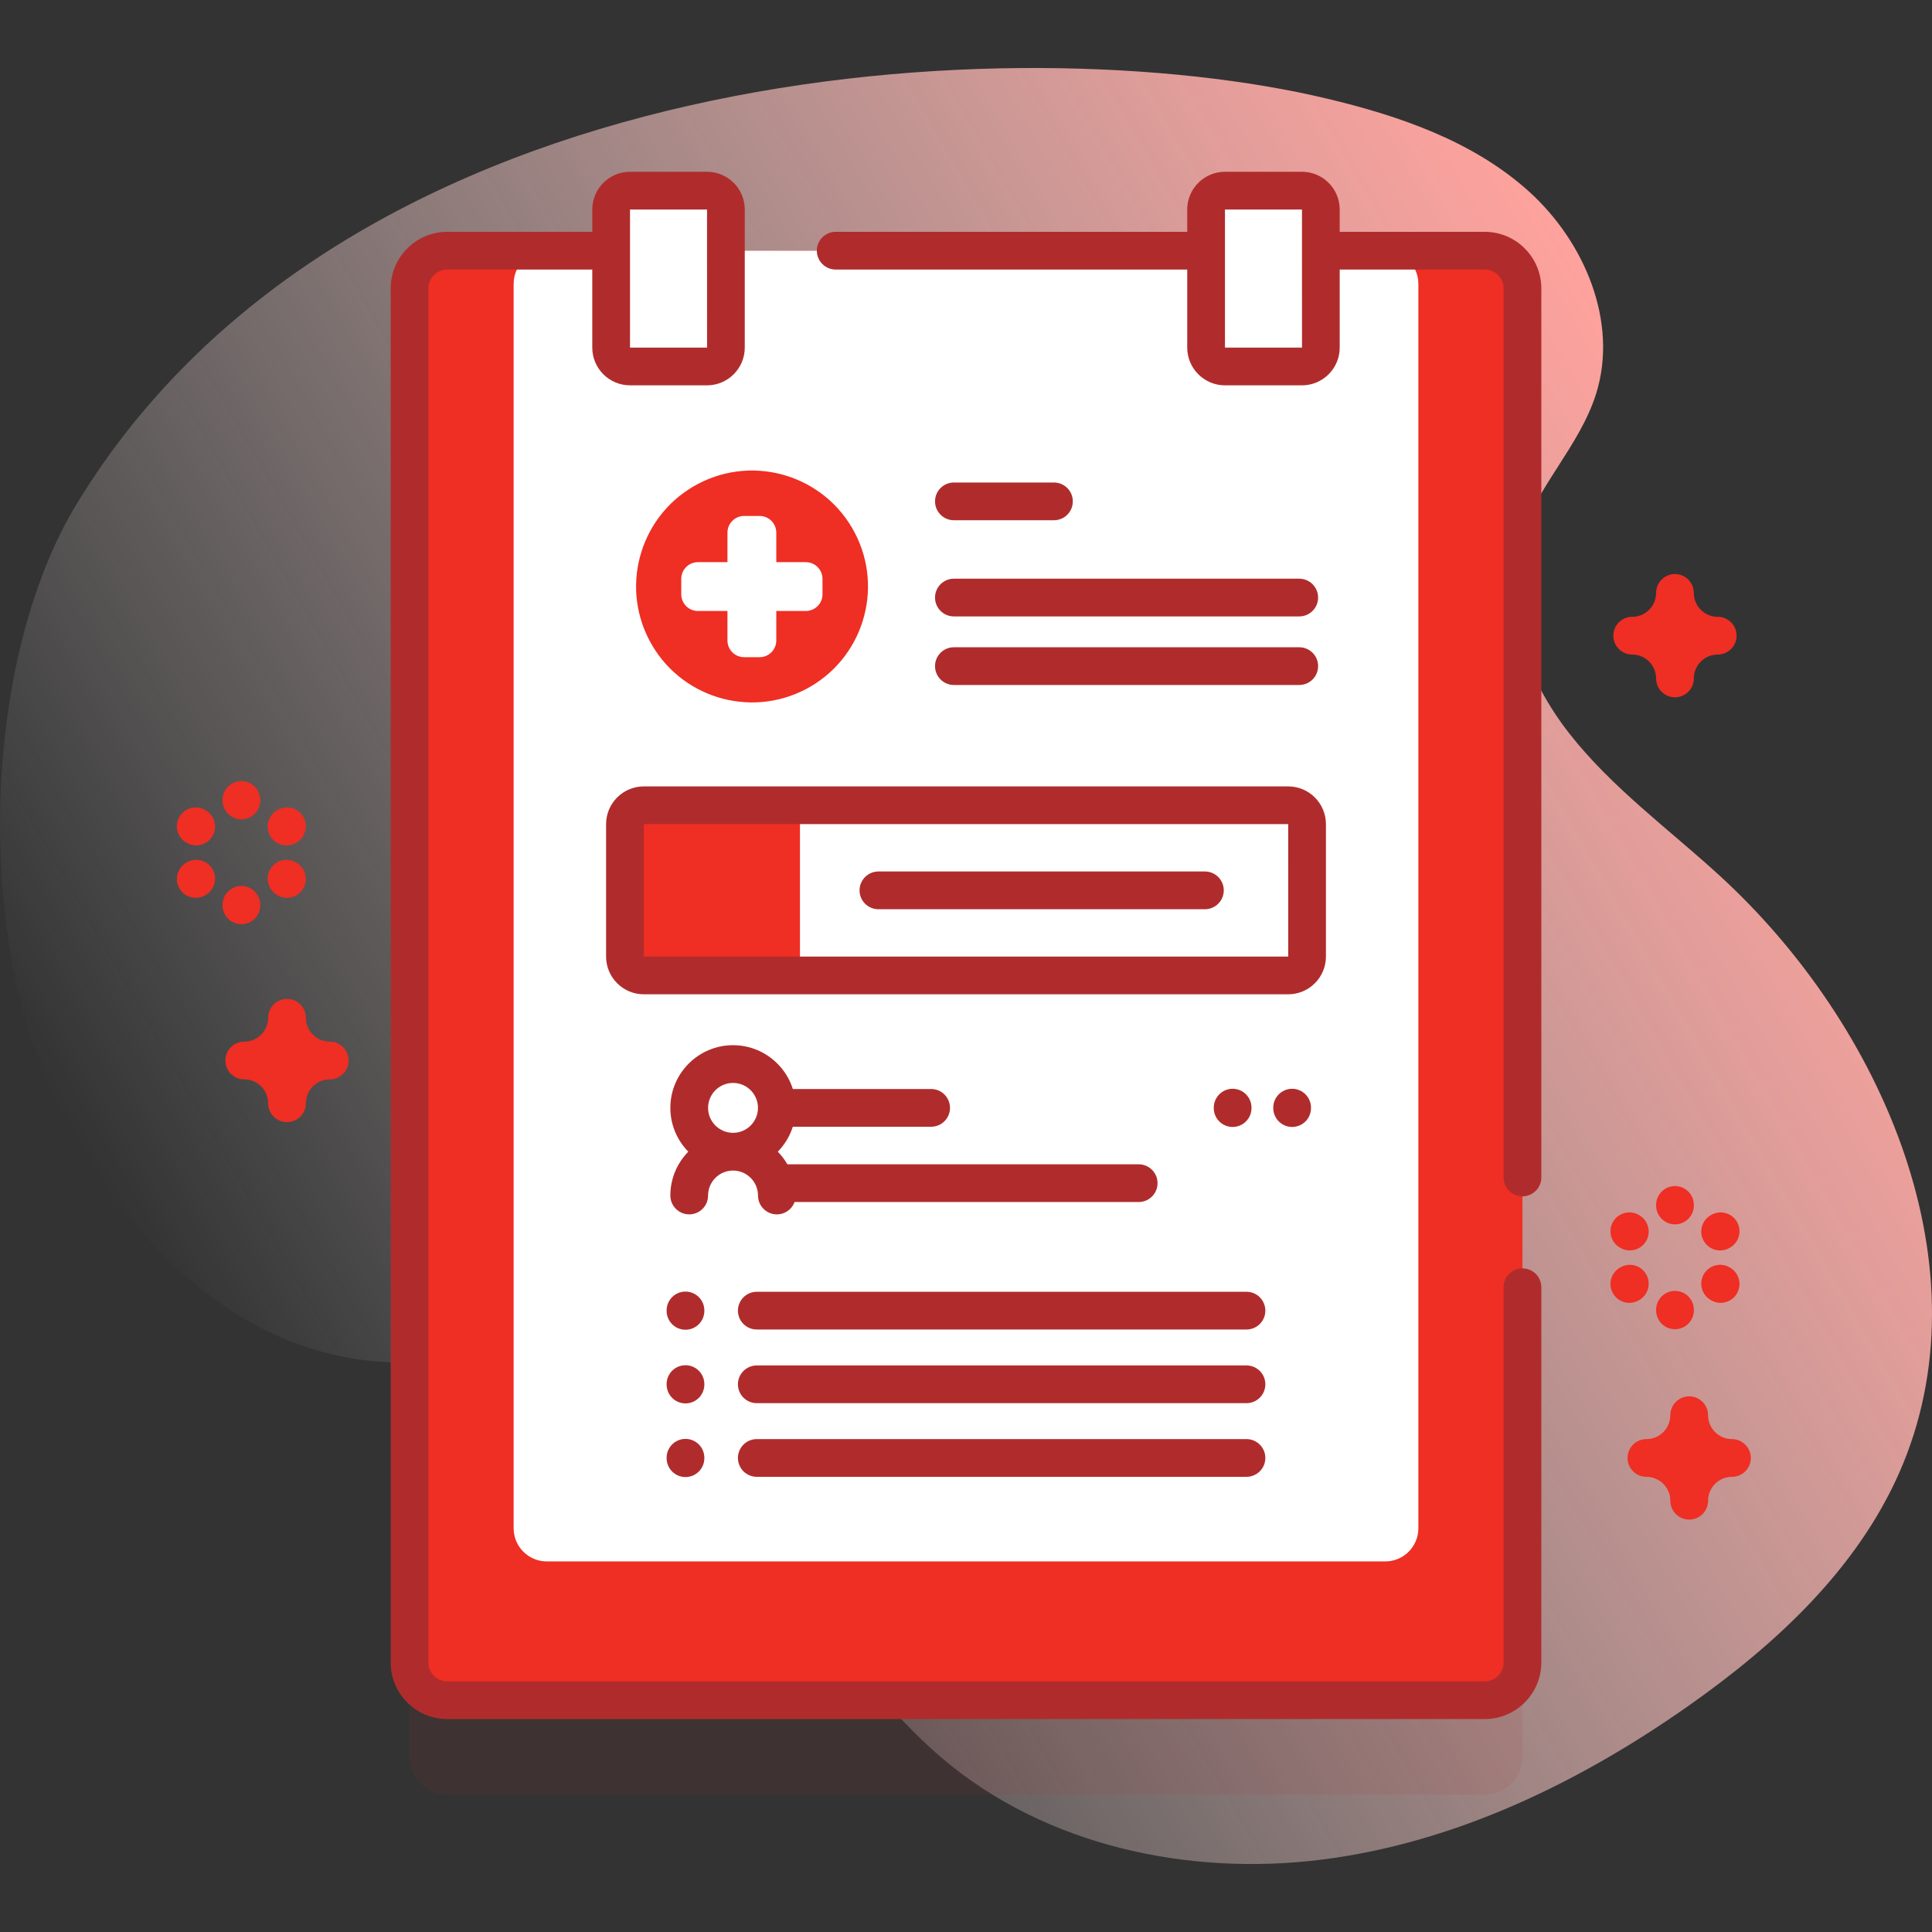 <svg width="100" height="100" viewBox="0 0 100 100" fill="none" xmlns="http://www.w3.org/2000/svg">
<rect x="0" y="0" width="100" height="100" fill="#333333" stroke="none"/>
<g clip-path="url(#clip0_344_3702)">
<path d="M3.972 26.077C-0.709 33.772 -1.202 47.095 2.227 55.424C5.23 62.719 11.204 69.566 19.047 70.424C21.931 70.74 24.878 70.224 27.733 70.744C37.549 72.531 41.2 84.629 48.828 91.059C54.137 95.534 61.504 97.118 68.394 96.256C75.284 95.394 81.734 92.279 87.412 88.282C91.896 85.127 96.091 81.247 98.304 76.23C102.941 65.715 97.486 53.086 89.01 45.324C86.37 42.907 83.427 40.775 81.221 37.956C79.016 35.137 77.612 31.375 78.663 27.953C79.501 25.223 81.758 23.107 82.614 20.382C83.777 16.674 82.021 12.515 79.137 9.91C76.252 7.306 72.436 5.996 68.655 5.098C52.815 1.332 18.104 2.847 3.972 26.077Z" fill="url(#paint0_linear_344_3702)"/>
<path opacity="0.1" d="M76.849 92.885H23.15C22.072 92.885 21.197 92.01 21.197 90.932V19.811C21.197 18.733 22.072 17.858 23.15 17.858H76.849C77.928 17.858 78.802 18.733 78.802 19.811V90.932C78.802 92.01 77.928 92.885 76.849 92.885Z" fill="#B02C2C"/>
<path d="M76.849 88.002H23.15C22.072 88.002 21.197 87.128 21.197 86.049V14.929C21.197 13.85 22.072 12.976 23.15 12.976H76.849C77.928 12.976 78.802 13.85 78.802 14.929V86.049C78.802 87.128 77.928 88.002 76.849 88.002Z" fill="#EF2E24"/>
<path d="M71.699 80.819H28.301C27.354 80.819 26.586 80.051 26.586 79.104V14.69C26.586 13.743 27.354 12.976 28.301 12.976H71.699C72.646 12.976 73.414 13.743 73.414 14.69V79.104C73.414 80.051 72.646 80.819 71.699 80.819Z" fill="white"/>
<path d="M76.849 88.979H23.15C21.535 88.979 20.221 87.665 20.221 86.049V14.929C20.221 13.313 21.535 11.999 23.15 11.999H31.632C32.172 11.999 32.609 12.436 32.609 12.976C32.609 13.515 32.172 13.952 31.632 13.952H23.15C22.612 13.952 22.174 14.39 22.174 14.929V86.049C22.174 86.588 22.612 87.026 23.15 87.026H76.849C77.388 87.026 77.826 86.588 77.826 86.049V66.628C77.826 66.089 78.263 65.652 78.802 65.652C79.342 65.652 79.779 66.089 79.779 66.628V86.049C79.779 87.665 78.465 88.979 76.849 88.979Z" fill="#B02C2C"/>
<path d="M61.452 13.952H43.256C42.717 13.952 42.279 13.515 42.279 12.976C42.279 12.436 42.717 11.999 43.256 11.999H61.452C61.992 11.999 62.429 12.436 62.429 12.976C62.429 13.515 61.992 13.952 61.452 13.952Z" fill="#B02C2C"/>
<path d="M78.803 61.921C78.263 61.921 77.826 61.484 77.826 60.945V14.929C77.826 14.39 77.388 13.952 76.85 13.952H68.834C68.294 13.952 67.857 13.515 67.857 12.976C67.857 12.436 68.294 11.999 68.834 11.999H76.85C78.465 11.999 79.779 13.313 79.779 14.929V60.945C79.779 61.484 79.342 61.921 78.803 61.921Z" fill="#B02C2C"/>
<path d="M36.595 18.968H32.609C32.07 18.968 31.633 18.531 31.633 17.992V10.844C31.633 10.304 32.07 9.867 32.609 9.867H36.595C37.135 9.867 37.572 10.304 37.572 10.844V17.992C37.572 18.531 37.135 18.968 36.595 18.968Z" fill="white"/>
<path d="M36.596 19.945H32.609C31.532 19.945 30.656 19.069 30.656 17.992V10.844C30.656 9.767 31.532 8.891 32.609 8.891H36.596C37.672 8.891 38.549 9.767 38.549 10.844V17.992C38.549 19.069 37.672 19.945 36.596 19.945ZM32.609 10.844V17.992H36.597L36.596 10.844H32.609Z" fill="#B02C2C"/>
<path d="M67.39 18.968H63.404C62.865 18.968 62.428 18.531 62.428 17.992V10.844C62.428 10.304 62.865 9.867 63.404 9.867H67.39C67.93 9.867 68.367 10.304 68.367 10.844V17.992C68.367 18.531 67.93 18.968 67.39 18.968Z" fill="white"/>
<path d="M67.39 19.945H63.404C62.327 19.945 61.451 19.069 61.451 17.992V10.844C61.451 9.767 62.327 8.891 63.404 8.891H67.39C68.467 8.891 69.343 9.767 69.343 10.844V17.992C69.343 19.069 68.467 19.945 67.39 19.945ZM63.404 10.844V17.992H67.392L67.39 10.844H63.404Z" fill="#B02C2C"/>
<path d="M41.709 35.672C44.645 34.134 45.779 30.508 44.241 27.572C42.704 24.637 39.078 23.503 36.142 25.04C33.206 26.578 32.072 30.204 33.61 33.14C35.148 36.076 38.774 37.209 41.709 35.672Z" fill="#EF2E24"/>
<path d="M41.708 29.097H40.181V27.569C40.181 27.093 39.794 26.706 39.317 26.706H38.516C38.039 26.706 37.653 27.093 37.653 27.569V29.097H36.125C35.648 29.097 35.262 29.484 35.262 29.96V30.762C35.262 31.238 35.648 31.625 36.125 31.625H37.653V33.153C37.653 33.63 38.039 34.016 38.516 34.016H39.317C39.794 34.016 40.181 33.63 40.181 33.153V31.625H41.708C42.185 31.625 42.572 31.238 42.572 30.762V29.96C42.572 29.484 42.185 29.097 41.708 29.097Z" fill="white"/>
<path d="M67.248 31.906H49.373C48.834 31.906 48.397 31.469 48.397 30.93C48.397 30.39 48.834 29.953 49.373 29.953H67.248C67.787 29.953 68.225 30.39 68.225 30.93C68.225 31.469 67.787 31.906 67.248 31.906Z" fill="#B02C2C"/>
<path d="M67.248 35.455H49.373C48.834 35.455 48.397 35.018 48.397 34.478C48.397 33.939 48.834 33.502 49.373 33.502H67.248C67.787 33.502 68.225 33.939 68.225 34.478C68.225 35.018 67.787 35.455 67.248 35.455Z" fill="#B02C2C"/>
<path d="M54.553 26.928H49.373C48.834 26.928 48.397 26.49 48.397 25.951C48.397 25.412 48.834 24.975 49.373 24.975H54.553C55.092 24.975 55.529 25.412 55.529 25.951C55.529 26.49 55.092 26.928 54.553 26.928Z" fill="#B02C2C"/>
<path d="M66.677 50.489H33.324C32.785 50.489 32.348 50.051 32.348 49.512V42.657C32.348 42.118 32.785 41.681 33.324 41.681H66.677C67.216 41.681 67.654 42.118 67.654 42.657V49.512C67.654 50.051 67.217 50.489 66.677 50.489Z" fill="white"/>
<path d="M41.406 41.681H33.324C32.785 41.681 32.348 42.118 32.348 42.657V49.512C32.348 50.051 32.785 50.489 33.324 50.489H41.406V41.681Z" fill="#EF2E24"/>
<path d="M62.365 47.062H45.467C44.927 47.062 44.49 46.624 44.49 46.085C44.49 45.546 44.927 45.108 45.467 45.108H62.365C62.905 45.108 63.342 45.546 63.342 46.085C63.342 46.624 62.905 47.062 62.365 47.062Z" fill="#B02C2C"/>
<path d="M58.938 60.264H40.348V62.217H58.938C59.477 62.217 59.914 61.779 59.914 61.24C59.914 60.701 59.477 60.264 58.938 60.264Z" fill="#B02C2C"/>
<path d="M48.195 56.367H40.348V58.32H48.195C48.735 58.32 49.172 57.883 49.172 57.344C49.172 56.804 48.735 56.367 48.195 56.367Z" fill="#B02C2C"/>
<path d="M41.187 57.343C41.187 55.554 39.731 54.099 37.942 54.099C36.153 54.099 34.697 55.554 34.697 57.343C34.697 58.226 35.052 59.026 35.626 59.611C35.052 60.197 34.697 60.997 34.697 61.88C34.697 62.419 35.135 62.856 35.674 62.856C36.213 62.856 36.65 62.419 36.65 61.88C36.65 61.167 37.23 60.588 37.942 60.588C38.654 60.588 39.234 61.168 39.234 61.88C39.234 62.419 39.671 62.856 40.21 62.856C40.749 62.856 41.187 62.419 41.187 61.88C41.187 60.997 40.832 60.197 40.258 59.611C40.831 59.026 41.187 58.226 41.187 57.343ZM37.942 56.052C38.654 56.052 39.233 56.631 39.233 57.343C39.233 58.055 38.654 58.635 37.942 58.635C37.23 58.635 36.65 58.055 36.65 57.343C36.65 56.631 37.23 56.052 37.942 56.052Z" fill="#B02C2C"/>
<path d="M64.518 68.815H39.172C38.632 68.815 38.195 68.378 38.195 67.839C38.195 67.3 38.632 66.862 39.172 66.862H64.518C65.057 66.862 65.494 67.3 65.494 67.839C65.494 68.378 65.057 68.815 64.518 68.815Z" fill="#B02C2C"/>
<path d="M35.48 68.827C36.02 68.827 36.457 68.39 36.457 67.851V67.828C36.457 67.289 36.02 66.852 35.48 66.852C34.941 66.852 34.504 67.289 34.504 67.828V67.851C34.504 68.39 34.941 68.827 35.48 68.827Z" fill="#B02C2C"/>
<path d="M66.881 58.331C67.42 58.331 67.857 57.894 67.857 57.355V57.332C67.857 56.793 67.42 56.355 66.881 56.355C66.342 56.355 65.904 56.793 65.904 57.332V57.355C65.904 57.894 66.342 58.331 66.881 58.331Z" fill="#B02C2C"/>
<path d="M63.801 58.331C64.34 58.331 64.777 57.894 64.777 57.355V57.332C64.777 56.793 64.34 56.355 63.801 56.355C63.261 56.355 62.824 56.793 62.824 57.332V57.355C62.824 57.894 63.261 58.331 63.801 58.331Z" fill="#B02C2C"/>
<path d="M64.518 72.628H39.172C38.632 72.628 38.195 72.191 38.195 71.651C38.195 71.112 38.632 70.675 39.172 70.675H64.518C65.057 70.675 65.494 71.112 65.494 71.651C65.494 72.191 65.057 72.628 64.518 72.628Z" fill="#B02C2C"/>
<path d="M35.48 72.64C36.02 72.64 36.457 72.202 36.457 71.663V71.641C36.457 71.101 36.02 70.664 35.48 70.664C34.941 70.664 34.504 71.101 34.504 71.641V71.663C34.504 72.202 34.941 72.64 35.48 72.64Z" fill="#B02C2C"/>
<path d="M64.518 76.44H39.172C38.632 76.44 38.195 76.003 38.195 75.464C38.195 74.925 38.632 74.487 39.172 74.487H64.518C65.057 74.487 65.494 74.925 65.494 75.464C65.494 76.003 65.057 76.44 64.518 76.44Z" fill="#B02C2C"/>
<path d="M35.48 76.452C36.02 76.452 36.457 76.015 36.457 75.476V75.453C36.457 74.914 36.02 74.477 35.48 74.477C34.941 74.477 34.504 74.914 34.504 75.453V75.476C34.504 76.015 34.941 76.452 35.48 76.452Z" fill="#B02C2C"/>
<path d="M12.494 42.41C11.955 42.41 11.518 41.973 11.518 41.434V41.404C11.518 40.865 11.955 40.428 12.494 40.428C13.033 40.428 13.471 40.865 13.471 41.404V41.434C13.471 41.973 13.033 42.41 12.494 42.41Z" fill="#EF2E24"/>
<path d="M12.494 47.837C11.955 47.837 11.518 47.4 11.518 46.86V46.831C11.518 46.292 11.955 45.855 12.494 45.855C13.033 45.855 13.471 46.292 13.471 46.831V46.86C13.471 47.4 13.033 47.837 12.494 47.837Z" fill="#EF2E24"/>
<path d="M10.155 43.759C9.99 43.759 9.823 43.717 9.669 43.629L9.644 43.614C9.177 43.346 9.016 42.748 9.285 42.281C9.553 41.813 10.15 41.652 10.618 41.921L10.643 41.936C11.111 42.205 11.272 42.802 11.003 43.269C10.822 43.583 10.493 43.759 10.155 43.759Z" fill="#EF2E24"/>
<path d="M14.855 46.472C14.69 46.472 14.523 46.431 14.37 46.343L14.345 46.328C13.877 46.06 13.715 45.463 13.983 44.995C14.251 44.527 14.848 44.365 15.316 44.633L15.341 44.648C15.809 44.916 15.971 45.513 15.703 45.981C15.523 46.296 15.193 46.472 14.855 46.472Z" fill="#EF2E24"/>
<path d="M10.132 46.472C9.794 46.472 9.465 46.296 9.285 45.982C9.016 45.515 9.177 44.918 9.644 44.649L9.669 44.634C10.137 44.365 10.734 44.526 11.003 44.994C11.272 45.461 11.111 46.058 10.643 46.327L10.618 46.342C10.465 46.43 10.297 46.472 10.132 46.472Z" fill="#EF2E24"/>
<path d="M14.831 43.759C14.492 43.759 14.163 43.583 13.983 43.268C13.715 42.8 13.877 42.203 14.345 41.935L14.37 41.92C14.838 41.652 15.435 41.814 15.703 42.282C15.971 42.75 15.809 43.347 15.341 43.615L15.316 43.63C15.163 43.718 14.996 43.759 14.831 43.759Z" fill="#EF2E24"/>
<path d="M14.856 58.081C14.317 58.081 13.88 57.644 13.88 57.105C13.88 56.423 13.325 55.868 12.643 55.868C12.103 55.868 11.666 55.431 11.666 54.891C11.666 54.352 12.103 53.915 12.643 53.915C13.325 53.915 13.88 53.36 13.88 52.678C13.88 52.139 14.317 51.701 14.856 51.701C15.396 51.701 15.833 52.139 15.833 52.678C15.833 53.36 16.388 53.915 17.07 53.915C17.609 53.915 18.046 54.352 18.046 54.891C18.046 55.431 17.609 55.868 17.07 55.868C16.388 55.868 15.833 56.423 15.833 57.105C15.833 57.644 15.396 58.081 14.856 58.081Z" fill="#EF2E24"/>
<path d="M86.696 36.093C86.156 36.093 85.719 35.656 85.719 35.117C85.719 34.435 85.165 33.88 84.482 33.88C83.943 33.88 83.506 33.442 83.506 32.903C83.506 32.364 83.943 31.926 84.482 31.926C85.165 31.926 85.719 31.372 85.719 30.689C85.719 30.15 86.156 29.713 86.696 29.713C87.235 29.713 87.672 30.15 87.672 30.689C87.672 31.372 88.227 31.926 88.909 31.926C89.449 31.926 89.886 32.364 89.886 32.903C89.886 33.442 89.449 33.88 88.909 33.88C88.227 33.88 87.672 34.434 87.672 35.117C87.672 35.656 87.235 36.093 86.696 36.093Z" fill="#EF2E24"/>
<path d="M86.697 63.373C86.158 63.373 85.721 62.936 85.721 62.397V62.367C85.721 61.828 86.158 61.391 86.697 61.391C87.237 61.391 87.674 61.828 87.674 62.367V62.397C87.674 62.936 87.237 63.373 86.697 63.373Z" fill="#EF2E24"/>
<path d="M86.697 68.8C86.158 68.8 85.721 68.362 85.721 67.823V67.794C85.721 67.255 86.158 66.817 86.697 66.817C87.237 66.817 87.674 67.255 87.674 67.794V67.823C87.674 68.363 87.237 68.8 86.697 68.8Z" fill="#EF2E24"/>
<path d="M84.359 64.722C84.193 64.722 84.026 64.68 83.873 64.592L83.847 64.577C83.38 64.308 83.219 63.711 83.488 63.244C83.756 62.776 84.353 62.615 84.821 62.884L84.846 62.899C85.314 63.168 85.475 63.765 85.206 64.232C85.025 64.546 84.697 64.722 84.359 64.722Z" fill="#EF2E24"/>
<path d="M89.058 67.435C88.893 67.435 88.725 67.393 88.572 67.305L88.546 67.29C88.079 67.021 87.918 66.424 88.187 65.957C88.456 65.489 89.052 65.328 89.52 65.597L89.546 65.612C90.013 65.88 90.174 66.478 89.905 66.945C89.725 67.259 89.396 67.435 89.058 67.435Z" fill="#EF2E24"/>
<path d="M84.335 67.436C83.997 67.436 83.668 67.26 83.488 66.946C83.219 66.478 83.38 65.881 83.847 65.613L83.873 65.598C84.341 65.329 84.937 65.49 85.206 65.957C85.475 66.425 85.314 67.022 84.847 67.291L84.821 67.306C84.668 67.394 84.5 67.436 84.335 67.436Z" fill="#EF2E24"/>
<path d="M89.034 64.723C88.696 64.723 88.368 64.547 88.187 64.233C87.918 63.766 88.079 63.168 88.546 62.9L88.572 62.885C89.04 62.616 89.636 62.777 89.905 63.245C90.174 63.712 90.013 64.309 89.546 64.578L89.52 64.593C89.367 64.681 89.2 64.723 89.034 64.723Z" fill="#EF2E24"/>
<path d="M87.432 78.654C86.893 78.654 86.456 78.217 86.456 77.678C86.456 76.996 85.901 76.441 85.219 76.441C84.679 76.441 84.242 76.004 84.242 75.465C84.242 74.925 84.679 74.488 85.219 74.488C85.901 74.488 86.456 73.933 86.456 73.251C86.456 72.712 86.893 72.274 87.432 72.274C87.972 72.274 88.409 72.712 88.409 73.251C88.409 73.933 88.964 74.488 89.646 74.488C90.185 74.488 90.622 74.925 90.622 75.465C90.622 76.004 90.185 76.441 89.646 76.441C88.964 76.441 88.409 76.996 88.409 77.678C88.409 78.217 87.972 78.654 87.432 78.654Z" fill="#EF2E24"/>
<path d="M66.677 51.465H33.324C32.247 51.465 31.371 50.589 31.371 49.512V42.657C31.371 41.58 32.247 40.704 33.324 40.704H66.677C67.754 40.704 68.63 41.58 68.63 42.657V49.512C68.63 50.589 67.754 51.465 66.677 51.465ZM33.324 42.657V49.512H66.678L66.677 42.657H33.324V42.657Z" fill="#B02C2C"/>
</g>
<defs>
<linearGradient id="paint0_linear_344_3702" x1="12.447" y1="73.693" x2="90.595" y2="28.574" gradientUnits="userSpaceOnUse">
<stop stop-color="white" stop-opacity="0"/>
<stop offset="1" stop-color="#FFA29D"/>
</linearGradient>
<clipPath id="clip0_344_3702">
<rect width="100" height="100" fill="white"/>
</clipPath>
</defs>
</svg>
